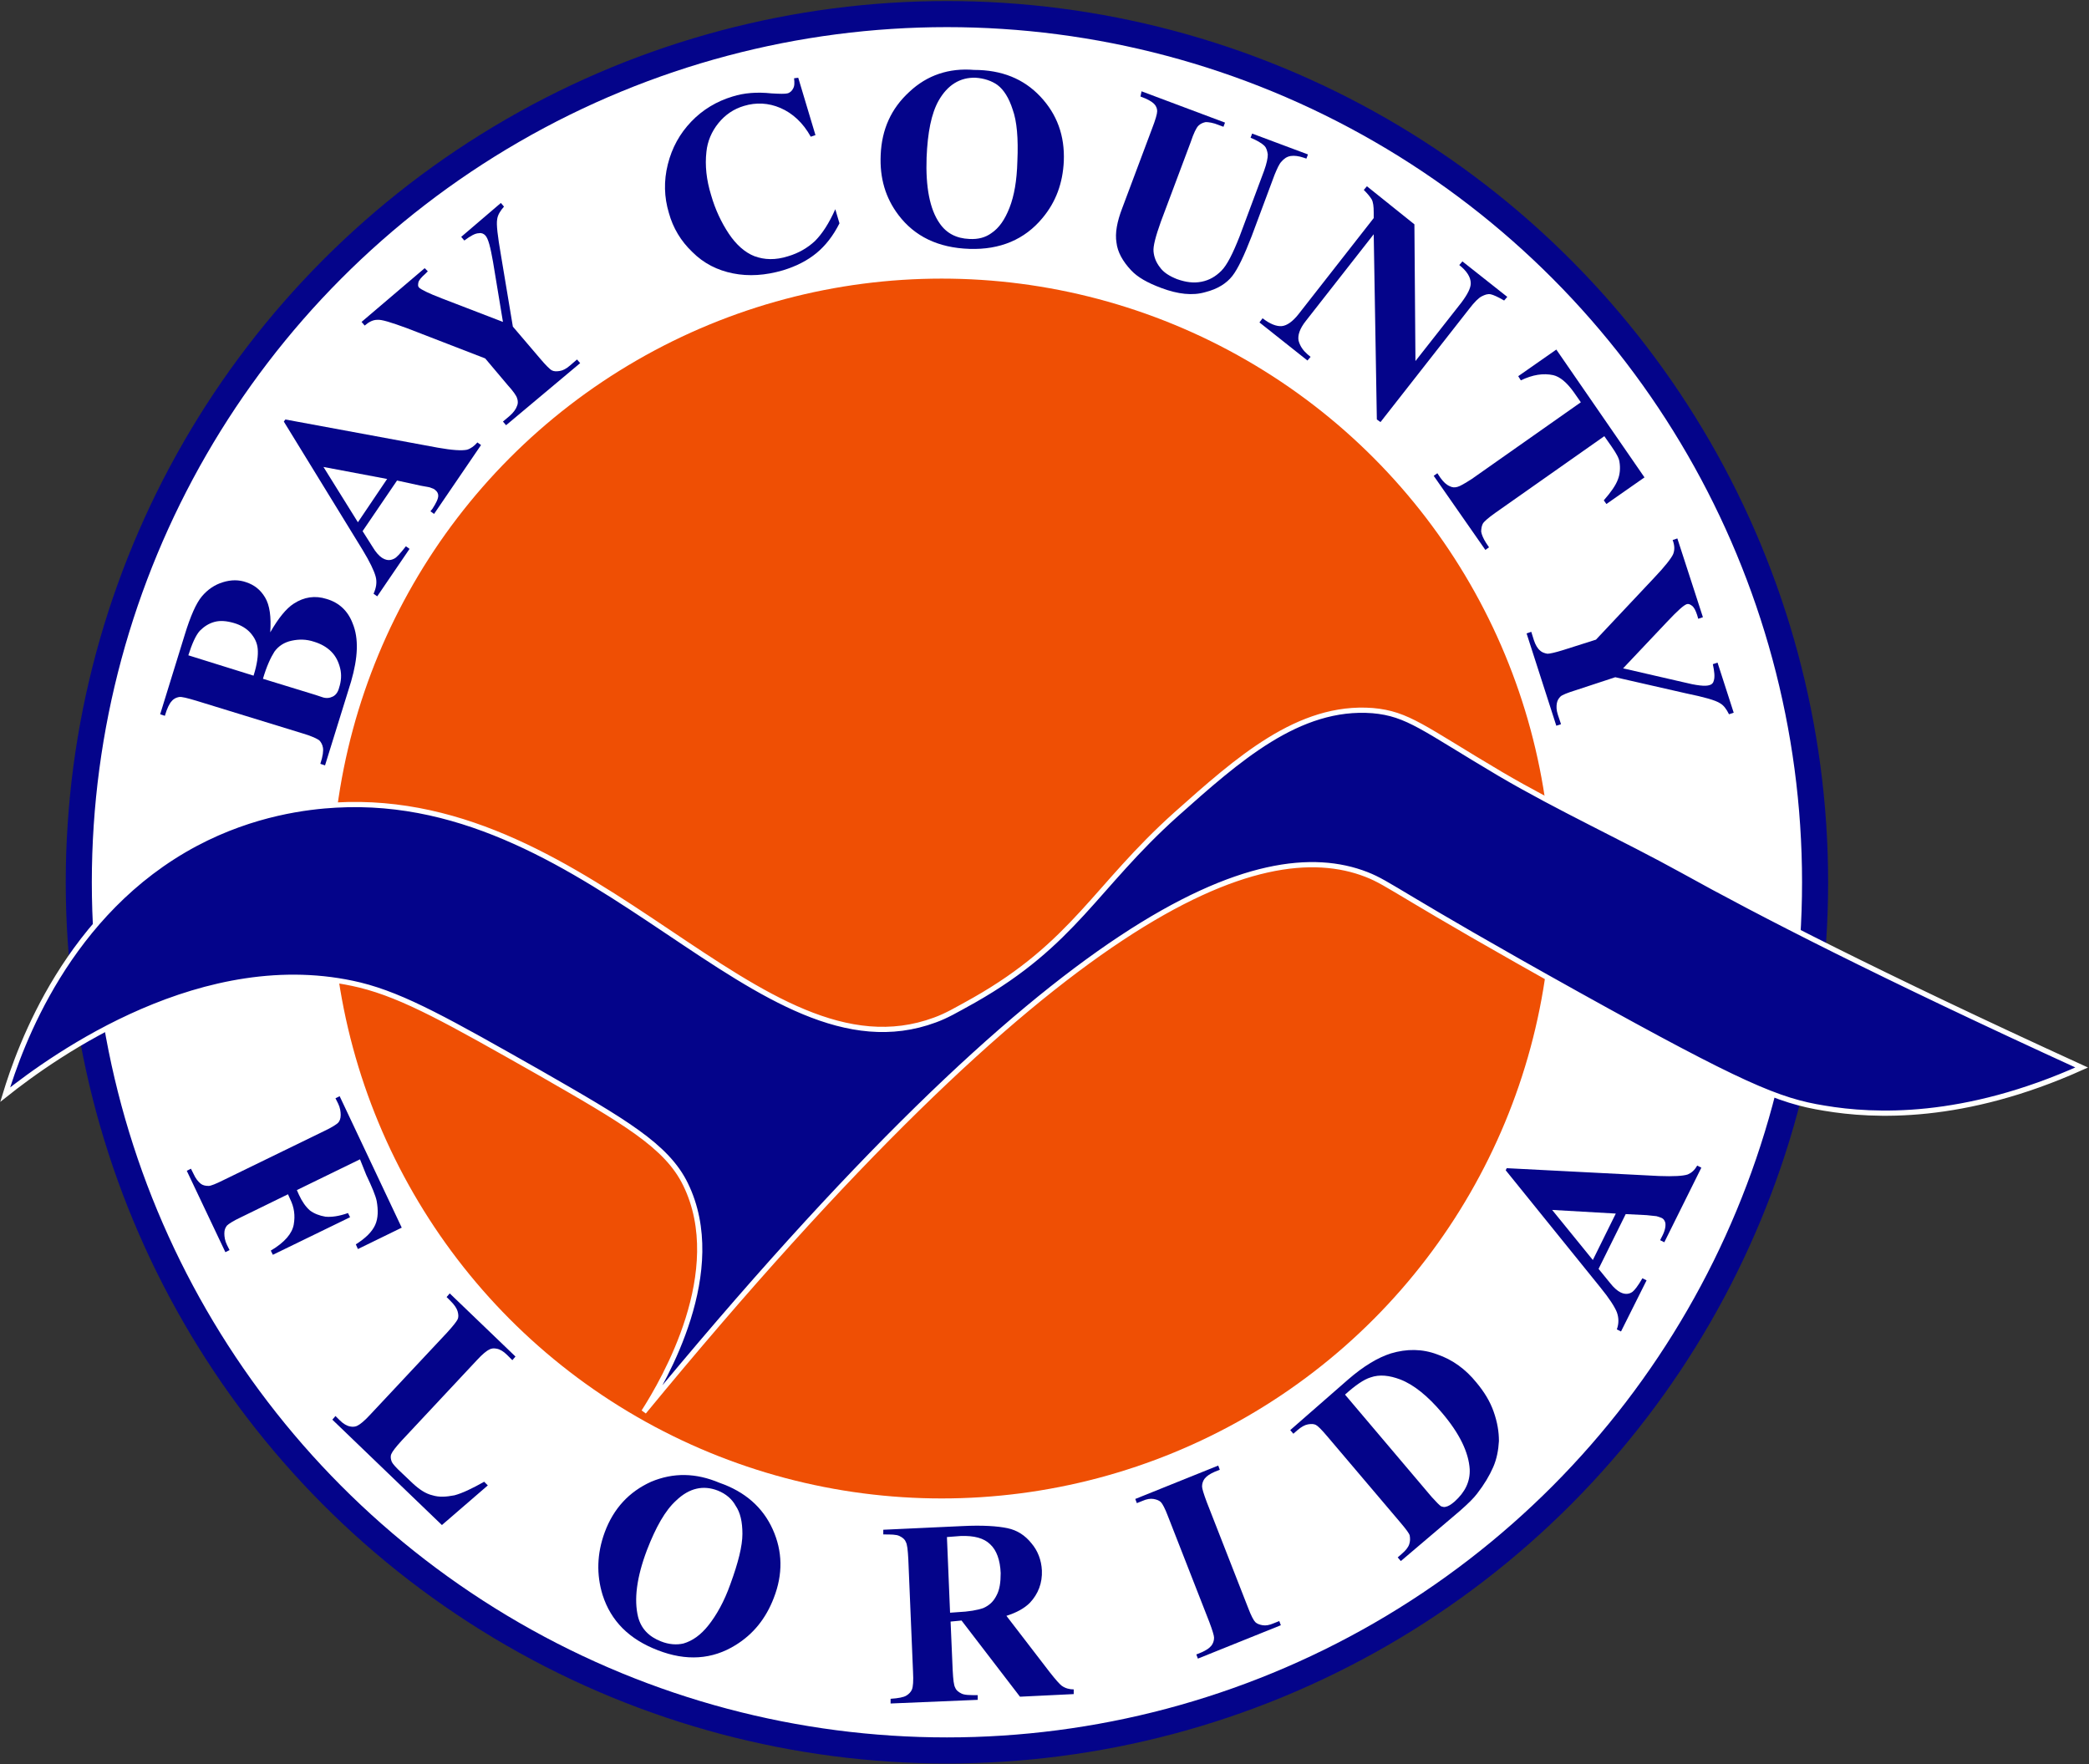 <?xml version="1.0" encoding="utf-8"?>
<!-- Generator: Adobe Illustrator 26.4.1, SVG Export Plug-In . SVG Version: 6.00 Build 0)  -->
<svg version="1.1" id="Layer_1" xmlns="http://www.w3.org/2000/svg" xmlns:xlink="http://www.w3.org/1999/xlink" x="0px" y="0px"
	 viewBox="0 0 400.4 338.1" style="enable-background:new 0 0 400.4 338.1;" xml:space="preserve">
<rect x="0" y="0" width="400.4" height="338.1" fill="#333333" stroke="none"/>
<style type="text/css">
	.st0{fill:#FFFFFF;stroke:#04048A;stroke-width:5;stroke-linecap:round;stroke-miterlimit:10;}
	.st1{fill:#EF4F04;}
	.st2{fill:#04048A;stroke:#FFFFFF;stroke-miterlimit:10;}
	.st3{fill:#04048A;}
</style>
<circle class="st0" cx="181.5" cy="169.1" r="166.4"/>
<circle class="st1" cx="180.5" cy="170.3" r="116.9"/>
<path class="st2" d="M1,209.8c9.3-7.4,38.2-28.2,68-21c8.5,2.1,17.1,7,34.4,16.8c16.2,9.3,24.4,14,28,21.4c8.1,16.6-4.1,37.5-8,43.6
	c79.7-96.9,118.2-110.9,138.5-103c4.6,1.8,6,3.8,40.5,23c31.5,17.5,38.5,20.4,47.3,21.8c9.5,1.6,26.6,2.4,49.3-7.8
	c-38.7-17.7-62-29.7-76.4-37.7c-11.6-6.4-23.7-11.9-35.1-18.6c-14.7-8.7-17.6-11.5-24.4-12.1c-14.2-1.1-25.9,9.4-37.7,19.9
	c-15.5,13.9-19.5,24.7-38.7,35.6c-3.6,2-5.3,3-7.5,3.8c-33.7,12.5-64.7-44-114.8-41.2c-5.4,0.3-15.8,1.5-26.9,7.4
	C12.9,174.8,3.8,200.6,1,209.8z"/>
<g>
	<path class="st3" d="M51.8,121.2c1.6-2.8,3.1-4.6,4.5-5.5c2-1.3,4.1-1.6,6.3-0.9c2.4,0.7,4.1,2.3,5,4.7c1.2,2.9,1,6.6-0.3,11.1
		l-5,16.1l-0.9-0.3c0.5-1.5,0.6-2.5,0.5-3.1c-0.1-0.6-0.4-1.1-0.7-1.4c-0.4-0.3-1.4-0.8-3.1-1.3l-20.5-6.3c-1.7-0.5-2.8-0.8-3.3-0.7
		c-0.5,0.1-1,0.3-1.4,0.8c-0.4,0.4-0.9,1.4-1.3,2.8l-0.9-0.3l4.7-15.2c1.1-3.6,2.2-6.1,3.3-7.4c1.1-1.3,2.4-2.2,4-2.7
		c1.6-0.5,3.1-0.5,4.5,0c1.5,0.5,2.7,1.4,3.6,2.9S52,118.2,51.8,121.2z M48.6,129.5c0.7-2.2,0.9-3.9,0.8-5.1s-0.6-2.2-1.4-3.1
		c-0.7-0.8-1.8-1.5-3.2-1.9c-1.4-0.4-2.6-0.5-3.7-0.2c-1.1,0.3-2,0.9-2.8,1.7c-0.8,0.9-1.5,2.5-2.2,4.7L48.6,129.5z M50.4,130.1
		l10.1,3.1l1.2,0.4c0.8,0.3,1.5,0.2,2.1-0.1c0.6-0.3,1-0.9,1.2-1.7c0.4-1.2,0.5-2.5,0.2-3.7s-0.8-2.3-1.7-3.2
		c-0.9-0.9-2-1.5-3.3-1.9c-1.5-0.5-2.9-0.5-4.3-0.2c-1.4,0.3-2.5,1-3.3,2.1C51.9,126,51.1,127.7,50.4,130.1z"/>
	<path class="st3" d="M76.1,92.1l-6.6,9.7l1.9,3c0.6,1,1.2,1.7,1.8,2.1c0.8,0.5,1.5,0.6,2.3,0.2c0.5-0.2,1.2-1,2.3-2.4l0.7,0.5
		l-6.2,9.1l-0.7-0.5c0.5-1.1,0.7-2.2,0.4-3.3s-1.1-2.8-2.5-5.1L54.4,80.8l0.3-0.4l29.2,5.4c2.8,0.5,4.6,0.6,5.6,0.4
		c0.7-0.2,1.4-0.7,2-1.4l0.7,0.5l-9,13.2L82.5,98l0.4-0.5c0.7-1.1,1.1-1.9,1.1-2.5c0-0.4-0.2-0.8-0.6-1.1c-0.2-0.2-0.5-0.3-0.8-0.4
		c-0.1-0.1-0.8-0.2-1.9-0.4L76.1,92.1z M74.2,91.8L62,89.5l6.6,10.6L74.2,91.8z"/>
	<path class="st3" d="M96,38.9l0.6,0.7c-0.7,0.8-1.2,1.6-1.3,2.4c-0.2,1,0.1,3.3,0.7,6.8l2.3,13.8l5.2,6.1c1.1,1.3,1.9,2.1,2.3,2.3
		s0.9,0.2,1.5,0.1c0.6-0.1,1.2-0.4,1.9-1l1.4-1.2l0.6,0.7L97,81.5l-0.6-0.7l1.3-1.1c0.7-0.6,1.2-1.3,1.4-1.9c0.2-0.4,0.2-1,0-1.5
		c-0.1-0.4-0.7-1.3-1.8-2.5l-4.3-5.1L78,62.9c-3-1.1-4.9-1.7-5.7-1.6c-0.8,0-1.6,0.4-2.4,1.1l-0.6-0.7l12.1-10.3L82,52l-0.5,0.5
		c-0.7,0.6-1.2,1.2-1.3,1.6c-0.1,0.5-0.1,0.8,0.1,1c0.4,0.4,1.8,1.1,4.4,2.1l11.7,4.5l-1.9-11.5c-0.5-2.8-0.9-4.5-1.5-5.1
		c-0.3-0.3-0.7-0.5-1.2-0.4c-0.7,0-1.6,0.5-2.8,1.4l-0.6-0.7L96,38.9z"/>
	<path class="st3" d="M153,14.9l3.3,11l-0.9,0.3c-1.5-2.7-3.5-4.5-5.8-5.5c-2.3-1-4.7-1.1-7-0.4c-2,0.6-3.6,1.7-4.9,3.3
		c-1.3,1.6-2.1,3.5-2.3,5.5c-0.3,2.6,0,5.4,0.9,8.3c0.8,2.8,2,5.3,3.4,7.4s3.1,3.6,4.9,4.3c1.9,0.7,4,0.8,6.5,0
		c2-0.6,3.7-1.6,5.1-2.9c1.4-1.4,2.7-3.4,3.9-6.1l0.8,2.7c-1.2,2.4-2.7,4.3-4.4,5.7c-1.7,1.4-3.8,2.5-6.4,3.3
		c-3.4,1-6.6,1.2-9.6,0.6c-3-0.6-5.6-1.9-7.8-4.1c-2.2-2.1-3.7-4.6-4.5-7.5c-0.9-3-1-6.1-0.2-9.3c0.8-3.2,2.3-5.9,4.5-8.2
		c2.2-2.3,4.9-3.9,7.9-4.8c2.2-0.7,4.7-0.9,7.5-0.6c1.6,0.1,2.6,0.1,3,0c0.5-0.1,0.9-0.5,1.1-0.9c0.3-0.5,0.3-1.1,0.2-2L153,14.9z"
		/>
	<path class="st3" d="M186.7,13.4c5.3,0,9.5,1.7,12.7,5.1c3.2,3.4,4.7,7.5,4.5,12.4c-0.2,4.2-1.5,7.8-4.1,10.9
		c-3.4,4.1-8.1,6.1-14,5.9c-6-0.2-10.5-2.4-13.6-6.5c-2.5-3.3-3.6-7.1-3.4-11.5c0.2-4.9,2-8.9,5.5-12.1
		C177.7,14.4,181.9,13,186.7,13.4z M187,14.9c-3-0.1-5.4,1.4-7.1,4.4c-1.4,2.5-2.1,6.1-2.3,10.9c-0.2,5.6,0.6,9.9,2.5,12.6
		c1.3,1.9,3.2,2.9,5.7,3c1.7,0.1,3.1-0.3,4.2-1.1c1.5-1,2.6-2.6,3.5-4.9c0.9-2.3,1.4-5.2,1.5-8.9c0.2-4.4-0.1-7.7-0.9-9.9
		c-0.7-2.2-1.7-3.8-2.9-4.7C190.1,15.5,188.6,15,187,14.9z"/>
	<path class="st3" d="M218.8,17.5l16,6l-0.3,0.8l-0.8-0.3c-1.2-0.5-2.1-0.6-2.6-0.6c-0.5,0.1-1,0.3-1.4,0.7s-0.9,1.4-1.5,3.2
		l-5.7,15.2c-1,2.8-1.5,4.7-1.4,5.7c0.1,1.1,0.5,2.1,1.2,3c0.7,1,1.8,1.7,3.3,2.3c1.7,0.6,3.2,0.8,4.7,0.5c1.5-0.3,2.7-1,3.8-2.1
		c1.1-1.1,2.2-3.3,3.5-6.6l4.7-12.6c0.5-1.4,0.7-2.4,0.7-3.1c-0.1-0.7-0.3-1.3-0.6-1.6c-0.6-0.6-1.5-1.1-2.7-1.6l0.3-0.8l10.7,4
		l-0.3,0.8l-0.6-0.2c-0.9-0.3-1.7-0.4-2.4-0.3c-0.7,0.1-1.3,0.5-1.8,1.1c-0.4,0.4-0.8,1.3-1.3,2.5l-4.4,11.8
		c-1.4,3.6-2.6,6.2-3.7,7.6s-2.8,2.5-5.2,3.1c-2.4,0.7-5.2,0.4-8.4-0.8c-2.7-1-4.6-2.1-5.8-3.4c-1.6-1.7-2.6-3.5-2.8-5.3
		c-0.3-1.8,0.1-4,1.1-6.6l5.7-15.2c0.7-1.8,1-2.9,1-3.4c0-0.5-0.2-1-0.6-1.4c-0.4-0.4-1.2-0.9-2.6-1.4L218.8,17.5z"/>
	<path class="st3" d="M271.1,43l0.2,26.2l8.8-11.2c1.2-1.6,1.8-2.8,1.8-3.7c0-1.2-0.8-2.4-2.2-3.5l0.6-0.7l8.6,6.8l-0.6,0.7
		c-1.2-0.7-2.1-1.1-2.6-1.2c-0.6-0.1-1.1,0.1-1.7,0.4c-0.6,0.3-1.4,1.1-2.4,2.4l-17,21.7l-0.7-0.5l-0.6-35.5l-13,16.6
		c-1.2,1.5-1.6,2.8-1.4,3.8c0.3,1.1,0.9,1.9,1.7,2.6l0.6,0.5l-0.6,0.7l-9.2-7.3L242,61c1.4,1.1,2.7,1.6,3.7,1.5
		c1-0.1,2.1-0.9,3.2-2.3l14.4-18.4l0-1.1c0-1.1-0.1-2-0.4-2.5c-0.3-0.5-0.8-1.1-1.5-1.8l0.6-0.7L271.1,43z"/>
	<path class="st3" d="M315.2,91.5l-7.3,5.1l-0.5-0.7c1.4-1.6,2.3-2.9,2.7-4c0.4-1,0.5-2.2,0.3-3.4c-0.1-0.7-0.6-1.6-1.5-2.9l-1.4-2
		l-20.9,14.7c-1.4,1-2.2,1.7-2.4,2.1s-0.3,0.9-0.3,1.5c0.1,0.6,0.4,1.3,0.9,2.1l0.6,0.9l-0.7,0.5l-9.9-14.2l0.7-0.5l0.6,0.9
		c0.6,0.8,1.1,1.3,1.8,1.6c0.4,0.2,0.9,0.3,1.5,0.1c0.4-0.1,1.3-0.6,2.7-1.5l20.9-14.7l-1.4-2c-1.3-1.8-2.6-2.9-3.9-3.2
		c-1.9-0.4-3.9-0.1-6.2,1l-0.5-0.8l7.3-5.1L315.2,91.5z"/>
	<path class="st3" d="M332.3,136.6l-0.9,0.3c-0.5-1-1-1.7-1.7-2.1c-0.9-0.6-3.1-1.2-6.5-1.9l-13.6-3.1l-7.6,2.5
		c-1.6,0.5-2.6,0.9-2.9,1.2c-0.3,0.3-0.6,0.7-0.7,1.3s-0.1,1.3,0.2,2.2l0.6,1.8l-0.9,0.3l-5.7-17.7l0.9-0.3l0.5,1.6
		c0.3,0.9,0.7,1.6,1.2,2c0.3,0.3,0.8,0.5,1.4,0.6c0.4,0,1.4-0.2,3-0.7l6.3-2l11.1-11.8c2.2-2.3,3.4-3.9,3.7-4.6
		c0.3-0.8,0.3-1.6-0.1-2.7l0.9-0.3l4.9,15.1l-0.9,0.3l-0.2-0.7c-0.3-0.9-0.6-1.5-1-1.8c-0.4-0.3-0.7-0.4-1-0.3
		c-0.6,0.2-1.8,1.3-3.6,3.2l-8.6,9.1l11.3,2.6c2.8,0.7,4.5,0.9,5.3,0.6c0.4-0.1,0.7-0.4,0.8-0.9c0.2-0.7,0.1-1.7-0.2-3.1l0.9-0.3
		L332.3,136.6z"/>
</g>
<g>
	<path class="st3" d="M69,222.2l-12.1,5.9l0.4,0.9c0.6,1.3,1.3,2.3,2.1,3c0.8,0.6,1.8,1,3,1.2c1.2,0.1,2.6-0.1,4.3-0.7l0.4,0.8
		l-14.8,7.2l-0.4-0.8c2.7-1.6,4.1-3.3,4.4-5c0.3-1.7,0.1-3.3-0.7-4.9l-0.4-0.9l-9,4.4c-1.5,0.7-2.4,1.3-2.7,1.6
		c-0.3,0.4-0.5,0.8-0.5,1.5c0,0.6,0.1,1.4,0.5,2.2l0.5,1l-0.8,0.4l-7.4-15.6l0.8-0.4l0.5,1c0.4,0.9,0.9,1.5,1.4,1.9
		c0.4,0.3,0.9,0.4,1.5,0.4c0.4,0,1.4-0.4,2.8-1.1l19.3-9.4c1.5-0.7,2.4-1.3,2.7-1.6c0.3-0.3,0.5-0.8,0.5-1.5c0-0.6-0.1-1.4-0.5-2.2
		l-0.5-1l0.8-0.4l11.9,25.2l-8.4,4.1l-0.4-0.9c1.9-1.2,3.1-2.4,3.7-3.7c0.6-1.3,0.6-2.9,0.3-4.6c-0.2-1-0.9-2.7-2-5L69,222.2z"/>
	<path class="st3" d="M93.5,284.7l-8.8,7.6l-21-20.2l0.6-0.7l0.8,0.8c0.7,0.7,1.4,1.1,2,1.2c0.5,0.1,1,0.1,1.5-0.2
		c0.4-0.2,1.2-0.8,2.3-2l14.8-15.8c1.1-1.2,1.8-2.1,2-2.5c0.2-0.4,0.2-0.9,0-1.6c-0.2-0.6-0.6-1.2-1.3-1.9l-0.8-0.8l0.6-0.7
		l12.6,12.1l-0.6,0.7l-1-1c-0.7-0.7-1.4-1.1-2-1.2c-0.5-0.1-1-0.1-1.5,0.2c-0.4,0.2-1.2,0.8-2.3,2L77,276.1c-1.1,1.2-1.8,2.1-2,2.6
		c-0.2,0.5-0.1,1,0.1,1.5c0.2,0.4,0.8,1.1,2,2.2l2,1.9c1.3,1.2,2.5,2,3.8,2.3c1.3,0.4,2.6,0.3,4.2,0c1.5-0.4,3.4-1.3,5.7-2.6
		L93.5,284.7z"/>
	<path class="st3" d="M137.9,284.2c4.9,1.7,8.3,4.7,10.2,8.9c1.9,4.2,2,8.6,0.2,13.2c-1.5,3.9-3.9,6.9-7.3,9
		c-4.5,2.8-9.5,3.1-14.9,1c-5.5-2.1-9-5.6-10.6-10.6c-1.2-3.9-1.1-7.9,0.4-12c1.7-4.6,4.7-7.8,8.9-9.7
		C129.1,282.2,133.4,282.3,137.9,284.2z M137.6,285.7c-2.8-1.1-5.5-0.5-8,1.9c-2.1,1.9-3.9,5.1-5.6,9.5c-2,5.3-2.5,9.5-1.7,12.8
		c0.6,2.3,2.1,3.8,4.4,4.7c1.5,0.6,3,0.7,4.3,0.4c1.7-0.5,3.3-1.6,4.8-3.5c1.5-1.9,3-4.5,4.2-7.9c1.5-4.1,2.3-7.3,2.3-9.6
		c0-2.3-0.4-4.1-1.3-5.4C140.3,287.3,139.1,286.3,137.6,285.7z"/>
	<path class="st3" d="M182.2,310.8l0.4,9.3c0.1,1.8,0.2,2.9,0.5,3.4c0.2,0.5,0.6,0.8,1.2,1.1c0.6,0.3,1.6,0.3,3.1,0.3l0,0.9
		l-16.7,0.7l0-0.9c1.5-0.1,2.5-0.3,3-0.6c0.5-0.3,0.9-0.7,1.1-1.2c0.2-0.5,0.3-1.6,0.2-3.4l-0.9-21.5c-0.1-1.8-0.2-2.9-0.5-3.4
		c-0.2-0.5-0.6-0.8-1.2-1.1c-0.6-0.3-1.6-0.3-3.1-0.3l0-0.9l15.1-0.7c3.9-0.2,6.8,0,8.7,0.4s3.4,1.4,4.6,2.9c1.2,1.4,1.9,3.2,2,5.2
		c0.1,2.4-0.7,4.5-2.3,6.2c-1.1,1.1-2.6,1.9-4.5,2.5l8.3,10.8c1.1,1.4,1.9,2.3,2.3,2.6c0.7,0.5,1.5,0.7,2.3,0.7l0,0.9l-10.3,0.5
		l-11.2-14.6L182.2,310.8z M181.5,294.6l0.6,14.5l1.4-0.1c2.2-0.1,3.9-0.4,5-0.8c1.1-0.5,1.9-1.2,2.5-2.4c0.6-1.1,0.8-2.5,0.8-4.3
		c-0.1-2.5-0.8-4.4-2-5.5c-1.2-1.2-3.1-1.7-5.7-1.6L181.5,294.6z"/>
	<path class="st3" d="M245.2,310.7l0.3,0.8l-15.9,6.4l-0.3-0.8l1-0.4c0.9-0.4,1.5-0.8,1.9-1.3c0.3-0.4,0.5-0.9,0.5-1.5
		c0-0.4-0.3-1.4-0.9-3l-7.9-20.2c-0.6-1.6-1.1-2.5-1.4-2.8c-0.3-0.3-0.8-0.5-1.4-0.6c-0.6-0.1-1.3,0-2.2,0.4l-1,0.4l-0.3-0.8
		l15.9-6.4l0.3,0.8l-1,0.4c-0.9,0.4-1.5,0.8-1.9,1.3c-0.3,0.4-0.5,0.9-0.5,1.5c0,0.4,0.3,1.4,0.9,3l7.9,20.2
		c0.6,1.6,1.1,2.5,1.4,2.8c0.3,0.3,0.8,0.5,1.4,0.6c0.6,0.1,1.3,0,2.2-0.4L245.2,310.7z"/>
	<path class="st3" d="M268.5,299.2l-0.6-0.7l0.8-0.7c0.7-0.6,1.2-1.2,1.4-1.8c0.2-0.6,0.2-1.1,0.1-1.7c-0.1-0.4-0.7-1.2-1.8-2.5
		l-14-16.5c-1.1-1.3-1.8-2-2.2-2.2c-0.4-0.2-0.9-0.2-1.5-0.1c-0.6,0.1-1.3,0.5-2,1.1l-0.8,0.7l-0.6-0.7l11.1-9.7
		c3-2.6,5.7-4.2,8.2-5c3-0.9,6-0.9,8.9,0.2c2.9,1,5.4,2.8,7.5,5.4c1.5,1.8,2.6,3.6,3.3,5.6c0.7,2,1,3.8,1,5.6
		c-0.1,1.7-0.4,3.4-1.1,5c-0.7,1.6-1.7,3.3-3.1,5.1c-0.6,0.8-1.7,1.9-3.3,3.3L268.5,299.2z M257.8,267.3l16.6,19.6
		c0.9,1,1.5,1.6,1.8,1.8c0.3,0.1,0.6,0.2,0.9,0.1c0.5-0.1,1-0.4,1.7-1c2-1.8,3-3.8,2.9-6.2c-0.2-3.2-1.9-6.8-5.3-10.8
		c-2.7-3.2-5.4-5.4-8-6.4c-2.1-0.8-4-1-5.7-0.4C261.4,264.4,259.8,265.5,257.8,267.3z"/>
	<path class="st3" d="M311.6,232.7l-5.2,10.5l2.2,2.7c0.7,0.9,1.4,1.5,2,1.8c0.8,0.4,1.6,0.4,2.3-0.1c0.4-0.3,1.1-1.2,1.9-2.6
		l0.8,0.4l-4.9,9.8l-0.8-0.4c0.4-1.1,0.4-2.2,0-3.3c-0.4-1-1.4-2.6-3.2-4.8l-18.1-22.4l0.2-0.4l29.2,1.5c2.8,0.1,4.6,0,5.5-0.3
		c0.7-0.3,1.3-0.8,1.8-1.7l0.8,0.4l-7.1,14.3l-0.8-0.4l0.3-0.6c0.6-1.1,0.8-2,0.7-2.7c-0.1-0.4-0.3-0.8-0.8-1
		c-0.3-0.1-0.5-0.2-0.9-0.3c-0.1,0-0.8-0.1-1.9-0.2L311.6,232.7z M309.7,232.6l-12.2-0.7l7.8,9.6L309.7,232.6z"/>
</g>
</svg>
